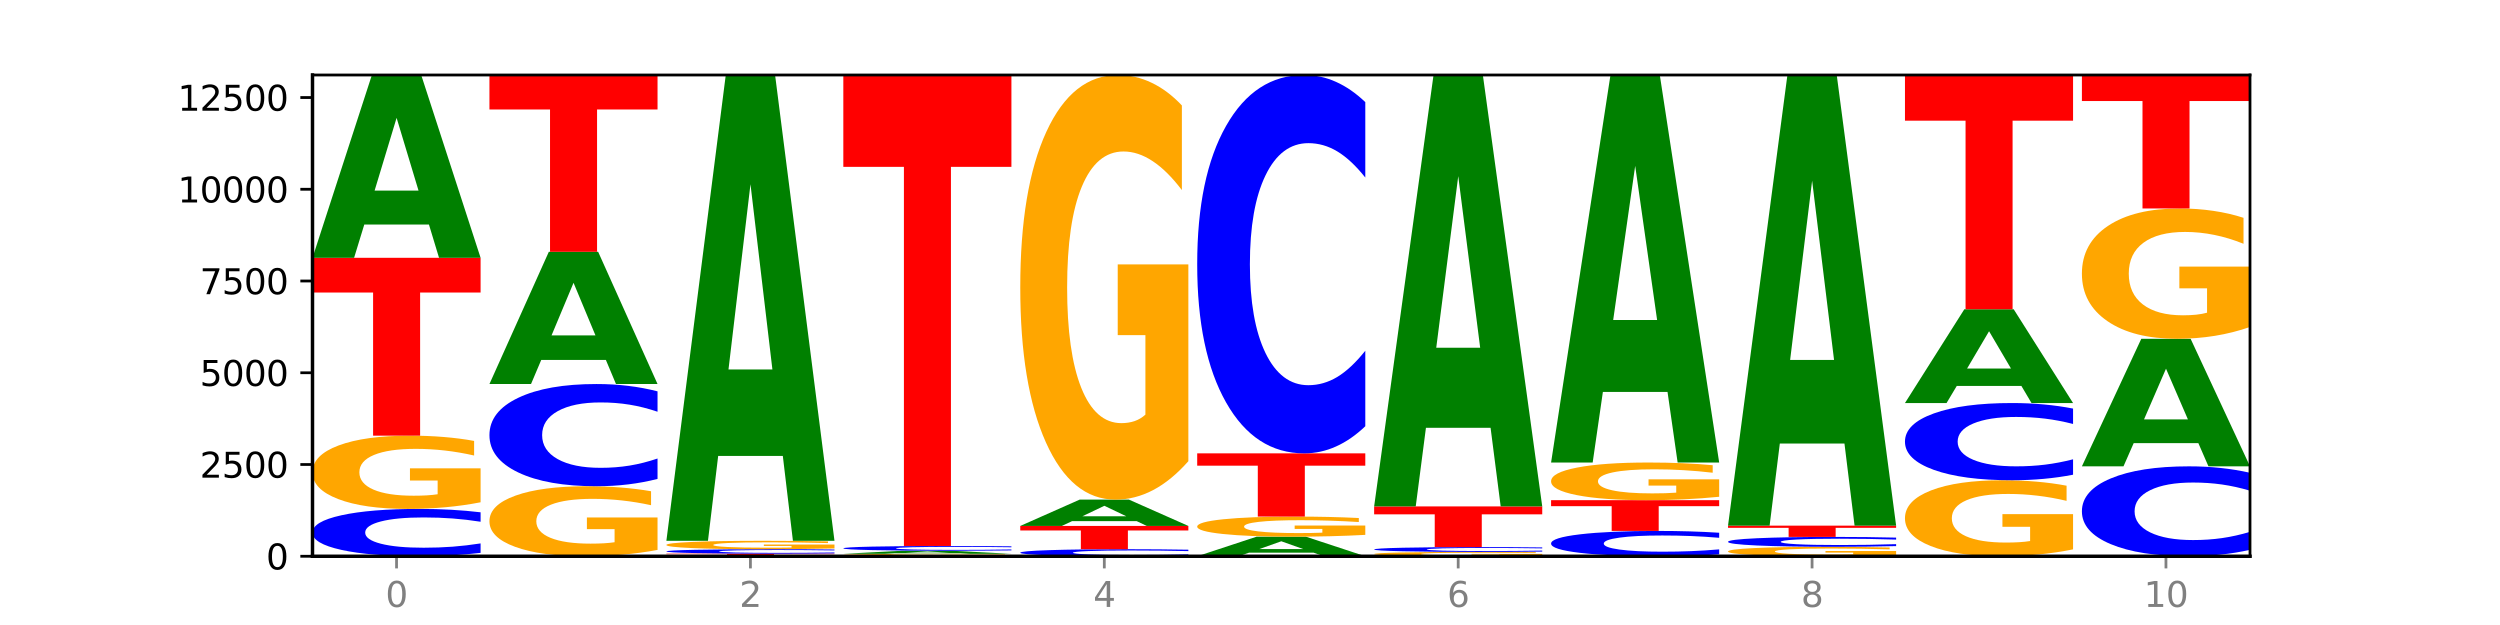 <?xml version="1.0" encoding="utf-8" standalone="no"?>
<!DOCTYPE svg PUBLIC "-//W3C//DTD SVG 1.1//EN"
  "http://www.w3.org/Graphics/SVG/1.1/DTD/svg11.dtd">
<svg xmlns:xlink="http://www.w3.org/1999/xlink" width="720pt" height="180pt" viewBox="0 0 720 180" xmlns="http://www.w3.org/2000/svg" version="1.1">
 <defs>
  <style type="text/css">*{stroke-linejoin: round; stroke-linecap: butt}</style>
 </defs>
 <g id="figure_1">
  <g id="patch_1">
   <path d="M 0 180 
L 720 180 
L 720 0 
L 0 0 
z
" style="fill: #ffffff"/>
  </g>
  <g id="axes_1">
   <g id="patch_2">
    <path d="M 90 160.2 
L 648 160.2 
L 648 21.6 
L 90 21.6 
z
" style="fill: #ffffff"/>
   </g>
   <g id="line2d_1">
    <path d="M 90 160.2 
L 648 160.2 
" clip-path="url(#p8cbfecc8aa)" style="fill: none; stroke: #000000; stroke-width: 0.5; stroke-linecap: square"/>
   </g>
   <g id="patch_3">
    <path d="M 138.411 159.223 
Q 134.361 159.707 129.983 159.952 
Q 125.604 160.2 120.835 160.2 
Q 106.613 160.2 98.306 158.364 
Q 90 156.528 90 153.387 
Q 90 150.236 98.306 148.402 
Q 106.613 146.566 120.835 146.566 
Q 125.604 146.566 129.983 146.814 
Q 134.361 147.059 138.411 147.543 
L 138.411 150.261 
Q 134.325 149.619 130.361 149.321 
Q 126.397 149.022 122.018 149.022 
Q 114.163 149.022 109.662 150.185 
Q 105.173 151.345 105.173 153.387 
Q 105.173 155.421 109.662 156.584 
Q 114.163 157.744 122.018 157.744 
Q 126.397 157.744 130.361 157.446 
Q 134.325 157.144 138.411 156.502 
L 138.411 159.223 
z
" clip-path="url(#p8cbfecc8aa)" style="fill: #0000ff"/>
   </g>
   <g id="patch_4">
    <path d="M 138.411 144.658 
Q 133.529 145.612 128.277 146.091 
Q 123.026 146.566 117.428 146.566 
Q 104.777 146.566 97.389 143.725 
Q 90 140.884 90 136.025 
Q 90 131.11 97.519 128.29 
Q 105.048 125.471 118.144 125.471 
Q 123.189 125.471 127.811 125.854 
Q 132.444 126.233 136.545 126.983 
L 136.545 131.188 
Q 132.313 130.225 128.126 129.75 
Q 123.938 129.271 119.728 129.271 
Q 111.938 129.271 107.717 131.022 
Q 103.497 132.77 103.497 136.025 
Q 103.497 139.25 107.566 141.01 
Q 111.634 142.766 119.12 142.766 
Q 121.16 142.766 122.907 142.666 
Q 124.654 142.561 126.042 142.344 
L 126.042 138.396 
L 118.068 138.396 
L 118.068 134.879 
L 138.411 134.879 
L 138.411 144.658 
z
" clip-path="url(#p8cbfecc8aa)" style="fill: #ffa600"/>
   </g>
   <g id="patch_5">
    <path d="M 90 74.254 
L 138.411 74.254 
L 138.411 84.243 
L 120.994 84.243 
L 120.994 125.471 
L 107.45 125.471 
L 107.45 84.243 
L 90 84.243 
L 90 74.254 
z
" clip-path="url(#p8cbfecc8aa)" style="fill: #ff0000"/>
   </g>
   <g id="patch_6">
    <path d="M 123.534 64.662 
L 104.916 64.662 
L 101.977 74.254 
L 90 74.254 
L 107.104 21.6 
L 121.307 21.6 
L 138.411 74.254 
L 126.444 74.254 
L 123.534 64.662 
z
M 107.886 54.89 
L 120.535 54.89 
L 114.22 33.945 
L 107.886 54.89 
z
" clip-path="url(#p8cbfecc8aa)" style="fill: #008000"/>
   </g>
   <g id="patch_7">
    <path d="M 189.37 158.375 
Q 184.488 159.288 179.236 159.746 
Q 173.985 160.2 168.387 160.2 
Q 155.736 160.2 148.347 157.484 
Q 140.959 154.768 140.959 150.124 
Q 140.959 145.425 148.478 142.73 
Q 156.007 140.035 169.103 140.035 
Q 174.148 140.035 178.77 140.401 
Q 183.403 140.764 187.504 141.48 
L 187.504 145.5 
Q 183.272 144.579 179.084 144.125 
Q 174.896 143.667 170.687 143.667 
Q 162.897 143.667 158.676 145.342 
Q 154.456 147.012 154.456 150.124 
Q 154.456 153.206 158.524 154.889 
Q 162.593 156.568 170.079 156.568 
Q 172.119 156.568 173.866 156.472 
Q 175.613 156.372 177.001 156.164 
L 177.001 152.39 
L 169.027 152.39 
L 169.027 149.028 
L 189.37 149.028 
L 189.37 158.375 
z
" clip-path="url(#p8cbfecc8aa)" style="fill: #ffa600"/>
   </g>
   <g id="patch_8">
    <path d="M 189.37 137.925 
Q 185.32 138.971 180.942 139.5 
Q 176.563 140.035 171.794 140.035 
Q 157.572 140.035 149.265 136.07 
Q 140.959 132.106 140.959 125.327 
Q 140.959 118.523 149.265 114.565 
Q 157.572 110.6 171.794 110.6 
Q 176.563 110.6 180.942 111.135 
Q 185.32 111.664 189.37 112.71 
L 189.37 118.578 
Q 185.284 117.191 181.32 116.547 
Q 177.356 115.902 172.977 115.902 
Q 165.122 115.902 160.621 118.413 
Q 156.132 120.918 156.132 125.327 
Q 156.132 129.717 160.621 132.228 
Q 165.122 134.733 172.977 134.733 
Q 177.356 134.733 181.32 134.088 
Q 185.284 133.438 189.37 132.051 
L 189.37 137.925 
z
" clip-path="url(#p8cbfecc8aa)" style="fill: #0000ff"/>
   </g>
   <g id="patch_9">
    <path d="M 174.493 103.663 
L 155.875 103.663 
L 152.935 110.6 
L 140.959 110.6 
L 158.063 72.521 
L 172.266 72.521 
L 189.37 110.6 
L 177.403 110.6 
L 174.493 103.663 
z
M 158.845 96.596 
L 171.494 96.596 
L 165.179 81.449 
L 158.845 96.596 
z
" clip-path="url(#p8cbfecc8aa)" style="fill: #008000"/>
   </g>
   <g id="patch_10">
    <path d="M 140.959 21.6 
L 189.37 21.6 
L 189.37 31.531 
L 171.953 31.531 
L 171.953 72.521 
L 158.409 72.521 
L 158.409 31.531 
L 140.959 31.531 
L 140.959 21.6 
z
" clip-path="url(#p8cbfecc8aa)" style="fill: #ff0000"/>
   </g>
   <g id="patch_11">
    <path d="M 191.918 159.46 
L 240.329 159.46 
L 240.329 159.604 
L 222.912 159.604 
L 222.912 160.2 
L 209.368 160.2 
L 209.368 159.604 
L 191.918 159.604 
L 191.918 159.46 
z
" clip-path="url(#p8cbfecc8aa)" style="fill: #ff0000"/>
   </g>
   <g id="patch_12">
    <path d="M 240.329 159.368 
Q 236.279 159.414 231.9 159.437 
Q 227.522 159.46 222.753 159.46 
Q 208.53 159.46 200.224 159.287 
Q 191.918 159.113 191.918 158.816 
Q 191.918 158.518 200.224 158.344 
Q 208.53 158.171 222.753 158.171 
Q 227.522 158.171 231.9 158.194 
Q 236.279 158.217 240.329 158.263 
L 240.329 158.52 
Q 236.243 158.46 232.279 158.431 
Q 228.314 158.403 223.936 158.403 
Q 216.081 158.403 211.58 158.513 
Q 207.091 158.623 207.091 158.816 
Q 207.091 159.008 211.58 159.118 
Q 216.081 159.228 223.936 159.228 
Q 228.314 159.228 232.279 159.2 
Q 236.243 159.171 240.329 159.11 
L 240.329 159.368 
z
" clip-path="url(#p8cbfecc8aa)" style="fill: #0000ff"/>
   </g>
   <g id="patch_13">
    <path d="M 240.329 157.952 
Q 235.446 158.061 230.195 158.116 
Q 224.944 158.171 219.346 158.171 
Q 206.695 158.171 199.306 157.845 
Q 191.918 157.519 191.918 156.961 
Q 191.918 156.397 199.437 156.074 
Q 206.966 155.751 220.062 155.751 
Q 225.107 155.751 229.729 155.795 
Q 234.361 155.838 238.463 155.924 
L 238.463 156.406 
Q 234.231 156.296 230.043 156.241 
Q 225.855 156.186 221.646 156.186 
Q 213.856 156.186 209.635 156.387 
Q 205.415 156.588 205.415 156.961 
Q 205.415 157.331 209.483 157.533 
Q 213.552 157.735 221.038 157.735 
Q 223.078 157.735 224.825 157.723 
Q 226.571 157.711 227.96 157.686 
L 227.96 157.233 
L 219.986 157.233 
L 219.986 156.83 
L 240.329 156.83 
L 240.329 157.952 
z
" clip-path="url(#p8cbfecc8aa)" style="fill: #ffa600"/>
   </g>
   <g id="patch_14">
    <path d="M 225.452 131.312 
L 206.834 131.312 
L 203.894 155.751 
L 191.918 155.751 
L 209.021 21.6 
L 223.225 21.6 
L 240.329 155.751 
L 228.362 155.751 
L 225.452 131.312 
z
M 209.803 106.414 
L 222.453 106.414 
L 216.138 53.053 
L 209.803 106.414 
z
" clip-path="url(#p8cbfecc8aa)" style="fill: #008000"/>
   </g>
   <g id="patch_15">
    <path d="M 291.288 160.136 
Q 286.405 160.168 281.154 160.184 
Q 275.903 160.2 270.305 160.2 
Q 257.654 160.2 250.265 160.105 
Q 242.877 160.009 242.877 159.846 
Q 242.877 159.681 250.395 159.587 
Q 257.925 159.492 271.021 159.492 
Q 276.066 159.492 280.688 159.505 
Q 285.32 159.517 289.422 159.543 
L 289.422 159.684 
Q 285.19 159.651 281.002 159.636 
Q 276.814 159.619 272.605 159.619 
Q 264.815 159.619 260.594 159.678 
Q 256.374 159.737 256.374 159.846 
Q 256.374 159.954 260.442 160.013 
Q 264.511 160.072 271.997 160.072 
Q 274.037 160.072 275.784 160.069 
Q 277.53 160.066 278.919 160.058 
L 278.919 159.926 
L 270.945 159.926 
L 270.945 159.808 
L 291.288 159.808 
L 291.288 160.136 
z
" clip-path="url(#p8cbfecc8aa)" style="fill: #ffa600"/>
   </g>
   <g id="patch_16">
    <path d="M 276.411 159.332 
L 257.793 159.332 
L 254.853 159.492 
L 242.877 159.492 
L 259.98 158.615 
L 274.184 158.615 
L 291.288 159.492 
L 279.321 159.492 
L 276.411 159.332 
z
M 260.762 159.169 
L 273.412 159.169 
L 267.097 158.82 
L 260.762 159.169 
z
" clip-path="url(#p8cbfecc8aa)" style="fill: #008000"/>
   </g>
   <g id="patch_17">
    <path d="M 291.288 158.516 
Q 287.238 158.565 282.859 158.59 
Q 278.481 158.615 273.711 158.615 
Q 259.489 158.615 251.183 158.43 
Q 242.877 158.245 242.877 157.928 
Q 242.877 157.611 251.183 157.426 
Q 259.489 157.241 273.711 157.241 
Q 278.481 157.241 282.859 157.266 
Q 287.238 157.29 291.288 157.339 
L 291.288 157.613 
Q 287.202 157.548 283.237 157.518 
Q 279.273 157.488 274.895 157.488 
Q 267.04 157.488 262.539 157.605 
Q 258.05 157.722 258.05 157.928 
Q 258.05 158.133 262.539 158.25 
Q 267.04 158.367 274.895 158.367 
Q 279.273 158.367 283.237 158.337 
Q 287.202 158.307 291.288 158.242 
L 291.288 158.516 
z
" clip-path="url(#p8cbfecc8aa)" style="fill: #0000ff"/>
   </g>
   <g id="patch_18">
    <path d="M 242.877 21.6 
L 291.288 21.6 
L 291.288 48.054 
L 273.871 48.054 
L 273.871 157.241 
L 260.327 157.241 
L 260.327 48.054 
L 242.877 48.054 
L 242.877 21.6 
z
" clip-path="url(#p8cbfecc8aa)" style="fill: #ff0000"/>
   </g>
   <g id="patch_19">
    <path d="M 342.247 160.055 
Q 338.197 160.127 333.818 160.163 
Q 329.439 160.2 324.67 160.2 
Q 310.448 160.2 302.142 159.927 
Q 293.836 159.653 293.836 159.186 
Q 293.836 158.717 302.142 158.444 
Q 310.448 158.171 324.67 158.171 
Q 329.439 158.171 333.818 158.208 
Q 338.197 158.244 342.247 158.316 
L 342.247 158.721 
Q 338.16 158.625 334.196 158.581 
Q 330.232 158.536 325.853 158.536 
Q 317.998 158.536 313.498 158.709 
Q 309.009 158.882 309.009 159.186 
Q 309.009 159.489 313.498 159.662 
Q 317.998 159.834 325.853 159.834 
Q 330.232 159.834 334.196 159.79 
Q 338.16 159.745 342.247 159.65 
L 342.247 160.055 
z
" clip-path="url(#p8cbfecc8aa)" style="fill: #0000ff"/>
   </g>
   <g id="patch_20">
    <path d="M 293.836 151.47 
L 342.247 151.47 
L 342.247 152.777 
L 324.83 152.777 
L 324.83 158.171 
L 311.286 158.171 
L 311.286 152.777 
L 293.836 152.777 
L 293.836 151.47 
z
" clip-path="url(#p8cbfecc8aa)" style="fill: #ff0000"/>
   </g>
   <g id="patch_21">
    <path d="M 327.37 150.09 
L 308.752 150.09 
L 305.812 151.47 
L 293.836 151.47 
L 310.939 143.892 
L 325.143 143.892 
L 342.247 151.47 
L 330.28 151.47 
L 327.37 150.09 
z
M 311.721 148.683 
L 324.371 148.683 
L 318.056 145.669 
L 311.721 148.683 
z
" clip-path="url(#p8cbfecc8aa)" style="fill: #008000"/>
   </g>
   <g id="patch_22">
    <path d="M 342.247 132.828 
Q 337.364 138.36 332.113 141.139 
Q 326.862 143.892 321.263 143.892 
Q 308.613 143.892 301.224 127.422 
Q 293.836 110.951 293.836 82.784 
Q 293.836 54.289 301.354 37.944 
Q 308.884 21.6 321.98 21.6 
Q 327.025 21.6 331.647 23.823 
Q 336.279 26.021 340.38 30.366 
L 340.38 54.743 
Q 336.149 49.161 331.961 46.407 
Q 327.773 43.628 323.564 43.628 
Q 315.774 43.628 311.553 53.784 
Q 307.333 63.913 307.333 82.784 
Q 307.333 101.478 311.401 111.683 
Q 315.47 121.864 322.956 121.864 
Q 324.996 121.864 326.742 121.283 
Q 328.489 120.677 329.878 119.414 
L 329.878 96.526 
L 321.904 96.526 
L 321.904 76.14 
L 342.247 76.14 
L 342.247 132.828 
z
" clip-path="url(#p8cbfecc8aa)" style="fill: #ffa600"/>
   </g>
   <g id="patch_23">
    <path d="M 378.329 159.174 
L 359.711 159.174 
L 356.771 160.2 
L 344.795 160.2 
L 361.898 154.567 
L 376.102 154.567 
L 393.205 160.2 
L 381.239 160.2 
L 378.329 159.174 
z
M 362.68 158.128 
L 375.33 158.128 
L 369.015 155.888 
L 362.68 158.128 
z
" clip-path="url(#p8cbfecc8aa)" style="fill: #008000"/>
   </g>
   <g id="patch_24">
    <path d="M 393.205 154.043 
Q 388.323 154.305 383.072 154.436 
Q 377.821 154.567 372.222 154.567 
Q 359.572 154.567 352.183 153.787 
Q 344.795 153.007 344.795 151.673 
Q 344.795 150.323 352.313 149.549 
Q 359.843 148.775 372.938 148.775 
Q 377.983 148.775 382.605 148.88 
Q 387.238 148.984 391.339 149.19 
L 391.339 150.345 
Q 387.108 150.08 382.92 149.95 
Q 378.732 149.818 374.522 149.818 
Q 366.732 149.818 362.512 150.299 
Q 358.291 150.779 358.291 151.673 
Q 358.291 152.558 362.36 153.041 
Q 366.429 153.524 373.915 153.524 
Q 375.955 153.524 377.701 153.496 
Q 379.448 153.467 380.837 153.407 
L 380.837 152.324 
L 372.862 152.324 
L 372.862 151.358 
L 393.205 151.358 
L 393.205 154.043 
z
" clip-path="url(#p8cbfecc8aa)" style="fill: #ffa600"/>
   </g>
   <g id="patch_25">
    <path d="M 344.795 130.565 
L 393.205 130.565 
L 393.205 134.116 
L 375.789 134.116 
L 375.789 148.775 
L 362.245 148.775 
L 362.245 134.116 
L 344.795 134.116 
L 344.795 130.565 
z
" clip-path="url(#p8cbfecc8aa)" style="fill: #ff0000"/>
   </g>
   <g id="patch_26">
    <path d="M 393.205 122.754 
Q 389.156 126.626 384.777 128.584 
Q 380.398 130.565 375.629 130.565 
Q 361.407 130.565 353.101 115.889 
Q 344.795 101.213 344.795 76.116 
Q 344.795 50.929 353.101 36.276 
Q 361.407 21.6 375.629 21.6 
Q 380.398 21.6 384.777 23.581 
Q 389.156 25.539 393.205 29.411 
L 393.205 51.131 
Q 389.119 45.999 385.155 43.614 
Q 381.191 41.228 376.812 41.228 
Q 368.957 41.228 364.457 50.524 
Q 359.968 59.797 359.968 76.116 
Q 359.968 92.368 364.457 101.664 
Q 368.957 110.937 376.812 110.937 
Q 381.191 110.937 385.155 108.551 
Q 389.119 106.143 393.205 101.011 
L 393.205 122.754 
z
" clip-path="url(#p8cbfecc8aa)" style="fill: #0000ff"/>
   </g>
   <g id="patch_27">
    <path d="M 444.164 160.087 
Q 439.282 160.144 434.031 160.172 
Q 428.78 160.2 423.181 160.2 
Q 410.531 160.2 403.142 160.032 
Q 395.753 159.864 395.753 159.577 
Q 395.753 159.286 403.272 159.12 
Q 410.802 158.953 423.897 158.953 
Q 428.942 158.953 433.564 158.976 
Q 438.197 158.998 442.298 159.042 
L 442.298 159.291 
Q 438.067 159.234 433.879 159.206 
Q 429.691 159.178 425.481 159.178 
Q 417.691 159.178 413.471 159.281 
Q 409.25 159.384 409.25 159.577 
Q 409.25 159.767 413.319 159.872 
Q 417.388 159.975 424.874 159.975 
Q 426.914 159.975 428.66 159.969 
Q 430.407 159.963 431.796 159.95 
L 431.796 159.717 
L 423.821 159.717 
L 423.821 159.509 
L 444.164 159.509 
L 444.164 160.087 
z
" clip-path="url(#p8cbfecc8aa)" style="fill: #ffa600"/>
   </g>
   <g id="patch_28">
    <path d="M 444.164 158.853 
Q 440.115 158.902 435.736 158.928 
Q 431.357 158.953 426.588 158.953 
Q 412.366 158.953 404.06 158.765 
Q 395.753 158.577 395.753 158.256 
Q 395.753 157.933 404.06 157.746 
Q 412.366 157.558 426.588 157.558 
Q 431.357 157.558 435.736 157.583 
Q 440.115 157.608 444.164 157.658 
L 444.164 157.936 
Q 440.078 157.87 436.114 157.84 
Q 432.15 157.809 427.771 157.809 
Q 419.916 157.809 415.415 157.928 
Q 410.927 158.047 410.927 158.256 
Q 410.927 158.464 415.415 158.583 
Q 419.916 158.702 427.771 158.702 
Q 432.15 158.702 436.114 158.671 
Q 440.078 158.64 444.164 158.574 
L 444.164 158.853 
z
" clip-path="url(#p8cbfecc8aa)" style="fill: #0000ff"/>
   </g>
   <g id="patch_29">
    <path d="M 395.753 145.847 
L 444.164 145.847 
L 444.164 148.131 
L 426.748 148.131 
L 426.748 157.558 
L 413.204 157.558 
L 413.204 148.131 
L 395.753 148.131 
L 395.753 145.847 
z
" clip-path="url(#p8cbfecc8aa)" style="fill: #ff0000"/>
   </g>
   <g id="patch_30">
    <path d="M 429.288 123.213 
L 410.67 123.213 
L 407.73 145.847 
L 395.753 145.847 
L 412.857 21.6 
L 427.061 21.6 
L 444.164 145.847 
L 432.198 145.847 
L 429.288 123.213 
z
M 413.639 100.153 
L 426.289 100.153 
L 419.974 50.731 
L 413.639 100.153 
z
" clip-path="url(#p8cbfecc8aa)" style="fill: #008000"/>
   </g>
   <g id="patch_31">
    <path d="M 495.123 159.677 
Q 491.074 159.936 486.695 160.067 
Q 482.316 160.2 477.547 160.2 
Q 463.325 160.2 455.019 159.218 
Q 446.712 158.236 446.712 156.556 
Q 446.712 154.87 455.019 153.89 
Q 463.325 152.907 477.547 152.907 
Q 482.316 152.907 486.695 153.04 
Q 491.074 153.171 495.123 153.43 
L 495.123 154.884 
Q 491.037 154.54 487.073 154.381 
Q 483.109 154.221 478.73 154.221 
Q 470.875 154.221 466.374 154.843 
Q 461.886 155.464 461.886 156.556 
Q 461.886 157.644 466.374 158.266 
Q 470.875 158.886 478.73 158.886 
Q 483.109 158.886 487.073 158.727 
Q 491.037 158.566 495.123 158.222 
L 495.123 159.677 
z
" clip-path="url(#p8cbfecc8aa)" style="fill: #0000ff"/>
   </g>
   <g id="patch_32">
    <path d="M 446.712 144.051 
L 495.123 144.051 
L 495.123 145.778 
L 477.707 145.778 
L 477.707 152.907 
L 464.163 152.907 
L 464.163 145.778 
L 446.712 145.778 
L 446.712 144.051 
z
" clip-path="url(#p8cbfecc8aa)" style="fill: #ff0000"/>
   </g>
   <g id="patch_33">
    <path d="M 495.123 143.07 
Q 490.241 143.56 484.99 143.807 
Q 479.739 144.051 474.14 144.051 
Q 461.489 144.051 454.101 142.59 
Q 446.712 141.13 446.712 138.632 
Q 446.712 136.106 454.231 134.656 
Q 461.761 133.207 474.856 133.207 
Q 479.901 133.207 484.523 133.404 
Q 489.156 133.599 493.257 133.984 
L 493.257 136.146 
Q 489.026 135.651 484.838 135.407 
Q 480.65 135.16 476.44 135.16 
Q 468.65 135.16 464.43 136.061 
Q 460.209 136.959 460.209 138.632 
Q 460.209 140.29 464.278 141.195 
Q 468.346 142.098 475.833 142.098 
Q 477.872 142.098 479.619 142.046 
Q 481.366 141.992 482.755 141.88 
L 482.755 139.851 
L 474.78 139.851 
L 474.78 138.043 
L 495.123 138.043 
L 495.123 143.07 
z
" clip-path="url(#p8cbfecc8aa)" style="fill: #ffa600"/>
   </g>
   <g id="patch_34">
    <path d="M 480.247 112.876 
L 461.629 112.876 
L 458.689 133.207 
L 446.712 133.207 
L 463.816 21.6 
L 478.02 21.6 
L 495.123 133.207 
L 483.157 133.207 
L 480.247 112.876 
z
M 464.598 92.162 
L 477.248 92.162 
L 470.933 47.768 
L 464.598 92.162 
z
" clip-path="url(#p8cbfecc8aa)" style="fill: #008000"/>
   </g>
   <g id="patch_35">
    <path d="M 546.082 159.954 
Q 541.2 160.077 535.949 160.139 
Q 530.697 160.2 525.099 160.2 
Q 512.448 160.2 505.06 159.834 
Q 497.671 159.468 497.671 158.843 
Q 497.671 158.21 505.19 157.847 
Q 512.72 157.484 525.815 157.484 
Q 530.86 157.484 535.482 157.533 
Q 540.115 157.582 544.216 157.678 
L 544.216 158.22 
Q 539.985 158.096 535.797 158.035 
Q 531.609 157.973 527.399 157.973 
Q 519.609 157.973 515.389 158.199 
Q 511.168 158.424 511.168 158.843 
Q 511.168 159.258 515.237 159.485 
Q 519.305 159.711 526.792 159.711 
Q 528.831 159.711 530.578 159.698 
Q 532.325 159.684 533.714 159.656 
L 533.714 159.148 
L 525.739 159.148 
L 525.739 158.695 
L 546.082 158.695 
L 546.082 159.954 
z
" clip-path="url(#p8cbfecc8aa)" style="fill: #ffa600"/>
   </g>
   <g id="patch_36">
    <path d="M 546.082 157.279 
Q 542.033 157.381 537.654 157.432 
Q 533.275 157.484 528.506 157.484 
Q 514.284 157.484 505.978 157.099 
Q 497.671 156.715 497.671 156.058 
Q 497.671 155.398 505.978 155.015 
Q 514.284 154.63 528.506 154.63 
Q 533.275 154.63 537.654 154.682 
Q 542.033 154.733 546.082 154.835 
L 546.082 155.404 
Q 541.996 155.269 538.032 155.207 
Q 534.068 155.144 529.689 155.144 
Q 521.834 155.144 517.333 155.388 
Q 512.845 155.631 512.845 156.058 
Q 512.845 156.483 517.333 156.727 
Q 521.834 156.97 529.689 156.97 
Q 534.068 156.97 538.032 156.907 
Q 541.996 156.844 546.082 156.71 
L 546.082 157.279 
z
" clip-path="url(#p8cbfecc8aa)" style="fill: #0000ff"/>
   </g>
   <g id="patch_37">
    <path d="M 497.671 151.386 
L 546.082 151.386 
L 546.082 152.018 
L 528.666 152.018 
L 528.666 154.63 
L 515.122 154.63 
L 515.122 152.018 
L 497.671 152.018 
L 497.671 151.386 
z
" clip-path="url(#p8cbfecc8aa)" style="fill: #ff0000"/>
   </g>
   <g id="patch_38">
    <path d="M 531.206 127.743 
L 512.587 127.743 
L 509.648 151.386 
L 497.671 151.386 
L 514.775 21.6 
L 528.979 21.6 
L 546.082 151.386 
L 534.116 151.386 
L 531.206 127.743 
z
M 515.557 103.655 
L 528.206 103.655 
L 521.892 52.03 
L 515.557 103.655 
z
" clip-path="url(#p8cbfecc8aa)" style="fill: #008000"/>
   </g>
   <g id="patch_39">
    <path d="M 597.041 158.22 
Q 592.159 159.21 586.908 159.707 
Q 581.656 160.2 576.058 160.2 
Q 563.407 160.2 556.019 157.252 
Q 548.63 154.304 548.63 149.263 
Q 548.63 144.163 556.149 141.237 
Q 563.679 138.312 576.774 138.312 
Q 581.819 138.312 586.441 138.71 
Q 591.074 139.103 595.175 139.881 
L 595.175 144.244 
Q 590.944 143.245 586.756 142.752 
Q 582.568 142.255 578.358 142.255 
Q 570.568 142.255 566.348 144.072 
Q 562.127 145.885 562.127 149.263 
Q 562.127 152.609 566.196 154.435 
Q 570.264 156.257 577.75 156.257 
Q 579.79 156.257 581.537 156.153 
Q 583.284 156.045 584.673 155.819 
L 584.673 151.722 
L 576.698 151.722 
L 576.698 148.074 
L 597.041 148.074 
L 597.041 158.22 
z
" clip-path="url(#p8cbfecc8aa)" style="fill: #ffa600"/>
   </g>
   <g id="patch_40">
    <path d="M 597.041 136.718 
Q 592.992 137.508 588.613 137.908 
Q 584.234 138.312 579.465 138.312 
Q 565.243 138.312 556.936 135.317 
Q 548.63 132.322 548.63 127.2 
Q 548.63 122.06 556.936 119.07 
Q 565.243 116.075 579.465 116.075 
Q 584.234 116.075 588.613 116.479 
Q 592.992 116.879 597.041 117.669 
L 597.041 122.102 
Q 592.955 121.054 588.991 120.567 
Q 585.027 120.081 580.648 120.081 
Q 572.793 120.081 568.292 121.978 
Q 563.804 123.87 563.804 127.2 
Q 563.804 130.517 568.292 132.414 
Q 572.793 134.306 580.648 134.306 
Q 585.027 134.306 588.991 133.82 
Q 592.955 133.328 597.041 132.281 
L 597.041 136.718 
z
" clip-path="url(#p8cbfecc8aa)" style="fill: #0000ff"/>
   </g>
   <g id="patch_41">
    <path d="M 582.164 111.154 
L 563.546 111.154 
L 560.607 116.075 
L 548.63 116.075 
L 565.734 89.061 
L 579.937 89.061 
L 597.041 116.075 
L 585.074 116.075 
L 582.164 111.154 
z
M 566.516 106.14 
L 579.165 106.14 
L 572.85 95.395 
L 566.516 106.14 
z
" clip-path="url(#p8cbfecc8aa)" style="fill: #008000"/>
   </g>
   <g id="patch_42">
    <path d="M 548.63 21.6 
L 597.041 21.6 
L 597.041 34.757 
L 579.624 34.757 
L 579.624 89.061 
L 566.081 89.061 
L 566.081 34.757 
L 548.63 34.757 
L 548.63 21.6 
z
" clip-path="url(#p8cbfecc8aa)" style="fill: #ff0000"/>
   </g>
   <g id="patch_43">
    <path d="M 648 158.344 
Q 643.951 159.264 639.572 159.729 
Q 635.193 160.2 630.424 160.2 
Q 616.202 160.2 607.895 156.713 
Q 599.589 153.225 599.589 147.261 
Q 599.589 141.276 607.895 137.794 
Q 616.202 134.306 630.424 134.306 
Q 635.193 134.306 639.572 134.777 
Q 643.951 135.242 648 136.162 
L 648 141.324 
Q 643.914 140.104 639.95 139.537 
Q 635.986 138.97 631.607 138.97 
Q 623.752 138.97 619.251 141.18 
Q 614.762 143.383 614.762 147.261 
Q 614.762 151.123 619.251 153.332 
Q 623.752 155.536 631.607 155.536 
Q 635.986 155.536 639.95 154.969 
Q 643.914 154.397 648 153.177 
L 648 158.344 
z
" clip-path="url(#p8cbfecc8aa)" style="fill: #0000ff"/>
   </g>
   <g id="patch_44">
    <path d="M 633.123 127.614 
L 614.505 127.614 
L 611.566 134.306 
L 599.589 134.306 
L 616.693 97.569 
L 630.896 97.569 
L 648 134.306 
L 636.033 134.306 
L 633.123 127.614 
z
M 617.475 120.796 
L 630.124 120.796 
L 623.809 106.182 
L 617.475 120.796 
z
" clip-path="url(#p8cbfecc8aa)" style="fill: #008000"/>
   </g>
   <g id="patch_45">
    <path d="M 648 94.173 
Q 643.118 95.871 637.866 96.724 
Q 632.615 97.569 627.017 97.569 
Q 614.366 97.569 606.978 92.514 
Q 599.589 87.46 599.589 78.816 
Q 599.589 70.071 607.108 65.055 
Q 614.637 60.039 627.733 60.039 
Q 632.778 60.039 637.4 60.721 
Q 642.033 61.396 646.134 62.729 
L 646.134 70.21 
Q 641.903 68.497 637.715 67.652 
Q 633.527 66.799 629.317 66.799 
Q 621.527 66.799 617.306 69.916 
Q 613.086 73.024 613.086 78.816 
Q 613.086 84.552 617.155 87.684 
Q 621.223 90.809 628.709 90.809 
Q 630.749 90.809 632.496 90.63 
Q 634.243 90.444 635.631 90.057 
L 635.631 83.033 
L 627.657 83.033 
L 627.657 76.777 
L 648 76.777 
L 648 94.173 
z
" clip-path="url(#p8cbfecc8aa)" style="fill: #ffa600"/>
   </g>
   <g id="patch_46">
    <path d="M 599.589 21.6 
L 648 21.6 
L 648 29.097 
L 630.583 29.097 
L 630.583 60.039 
L 617.04 60.039 
L 617.04 29.097 
L 599.589 29.097 
L 599.589 21.6 
z
" clip-path="url(#p8cbfecc8aa)" style="fill: #ff0000"/>
   </g>
   <g id="matplotlib.axis_1">
    <g id="xtick_1">
     <g id="line2d_2">
      <defs>
       <path id="mb692df740e" d="M 0 0 
L 0 3.5 
" style="stroke: #808080; stroke-width: 0.8"/>
      </defs>
      <g>
       <use xlink:href="#mb692df740e" x="114.205" y="160.2" style="fill: #808080; stroke: #808080; stroke-width: 0.8"/>
      </g>
     </g>
     <g id="text_1">
      <!-- 0 -->
      <g style="fill: #808080" transform="translate(111.024 174.798) scale(0.1 -0.1)">
       <defs>
        <path id="DejaVuSans-30" d="M 2034 4250 
Q 1547 4250 1301 3770 
Q 1056 3291 1056 2328 
Q 1056 1369 1301 889 
Q 1547 409 2034 409 
Q 2525 409 2770 889 
Q 3016 1369 3016 2328 
Q 3016 3291 2770 3770 
Q 2525 4250 2034 4250 
z
M 2034 4750 
Q 2819 4750 3233 4129 
Q 3647 3509 3647 2328 
Q 3647 1150 3233 529 
Q 2819 -91 2034 -91 
Q 1250 -91 836 529 
Q 422 1150 422 2328 
Q 422 3509 836 4129 
Q 1250 4750 2034 4750 
z
" transform="scale(0.016)"/>
       </defs>
       <use xlink:href="#DejaVuSans-30"/>
      </g>
     </g>
    </g>
    <g id="xtick_2">
     <g id="line2d_3">
      <g>
       <use xlink:href="#mb692df740e" x="216.123" y="160.2" style="fill: #808080; stroke: #808080; stroke-width: 0.8"/>
      </g>
     </g>
     <g id="text_2">
      <!-- 2 -->
      <g style="fill: #808080" transform="translate(212.942 174.798) scale(0.1 -0.1)">
       <defs>
        <path id="DejaVuSans-32" d="M 1228 531 
L 3431 531 
L 3431 0 
L 469 0 
L 469 531 
Q 828 903 1448 1529 
Q 2069 2156 2228 2338 
Q 2531 2678 2651 2914 
Q 2772 3150 2772 3378 
Q 2772 3750 2511 3984 
Q 2250 4219 1831 4219 
Q 1534 4219 1204 4116 
Q 875 4013 500 3803 
L 500 4441 
Q 881 4594 1212 4672 
Q 1544 4750 1819 4750 
Q 2544 4750 2975 4387 
Q 3406 4025 3406 3419 
Q 3406 3131 3298 2873 
Q 3191 2616 2906 2266 
Q 2828 2175 2409 1742 
Q 1991 1309 1228 531 
z
" transform="scale(0.016)"/>
       </defs>
       <use xlink:href="#DejaVuSans-32"/>
      </g>
     </g>
    </g>
    <g id="xtick_3">
     <g id="line2d_4">
      <g>
       <use xlink:href="#mb692df740e" x="318.041" y="160.2" style="fill: #808080; stroke: #808080; stroke-width: 0.8"/>
      </g>
     </g>
     <g id="text_3">
      <!-- 4 -->
      <g style="fill: #808080" transform="translate(314.86 174.798) scale(0.1 -0.1)">
       <defs>
        <path id="DejaVuSans-34" d="M 2419 4116 
L 825 1625 
L 2419 1625 
L 2419 4116 
z
M 2253 4666 
L 3047 4666 
L 3047 1625 
L 3713 1625 
L 3713 1100 
L 3047 1100 
L 3047 0 
L 2419 0 
L 2419 1100 
L 313 1100 
L 313 1709 
L 2253 4666 
z
" transform="scale(0.016)"/>
       </defs>
       <use xlink:href="#DejaVuSans-34"/>
      </g>
     </g>
    </g>
    <g id="xtick_4">
     <g id="line2d_5">
      <g>
       <use xlink:href="#mb692df740e" x="419.959" y="160.2" style="fill: #808080; stroke: #808080; stroke-width: 0.8"/>
      </g>
     </g>
     <g id="text_4">
      <!-- 6 -->
      <g style="fill: #808080" transform="translate(416.778 174.798) scale(0.1 -0.1)">
       <defs>
        <path id="DejaVuSans-36" d="M 2113 2584 
Q 1688 2584 1439 2293 
Q 1191 2003 1191 1497 
Q 1191 994 1439 701 
Q 1688 409 2113 409 
Q 2538 409 2786 701 
Q 3034 994 3034 1497 
Q 3034 2003 2786 2293 
Q 2538 2584 2113 2584 
z
M 3366 4563 
L 3366 3988 
Q 3128 4100 2886 4159 
Q 2644 4219 2406 4219 
Q 1781 4219 1451 3797 
Q 1122 3375 1075 2522 
Q 1259 2794 1537 2939 
Q 1816 3084 2150 3084 
Q 2853 3084 3261 2657 
Q 3669 2231 3669 1497 
Q 3669 778 3244 343 
Q 2819 -91 2113 -91 
Q 1303 -91 875 529 
Q 447 1150 447 2328 
Q 447 3434 972 4092 
Q 1497 4750 2381 4750 
Q 2619 4750 2861 4703 
Q 3103 4656 3366 4563 
z
" transform="scale(0.016)"/>
       </defs>
       <use xlink:href="#DejaVuSans-36"/>
      </g>
     </g>
    </g>
    <g id="xtick_5">
     <g id="line2d_6">
      <g>
       <use xlink:href="#mb692df740e" x="521.877" y="160.2" style="fill: #808080; stroke: #808080; stroke-width: 0.8"/>
      </g>
     </g>
     <g id="text_5">
      <!-- 8 -->
      <g style="fill: #808080" transform="translate(518.695 174.798) scale(0.1 -0.1)">
       <defs>
        <path id="DejaVuSans-38" d="M 2034 2216 
Q 1584 2216 1326 1975 
Q 1069 1734 1069 1313 
Q 1069 891 1326 650 
Q 1584 409 2034 409 
Q 2484 409 2743 651 
Q 3003 894 3003 1313 
Q 3003 1734 2745 1975 
Q 2488 2216 2034 2216 
z
M 1403 2484 
Q 997 2584 770 2862 
Q 544 3141 544 3541 
Q 544 4100 942 4425 
Q 1341 4750 2034 4750 
Q 2731 4750 3128 4425 
Q 3525 4100 3525 3541 
Q 3525 3141 3298 2862 
Q 3072 2584 2669 2484 
Q 3125 2378 3379 2068 
Q 3634 1759 3634 1313 
Q 3634 634 3220 271 
Q 2806 -91 2034 -91 
Q 1263 -91 848 271 
Q 434 634 434 1313 
Q 434 1759 690 2068 
Q 947 2378 1403 2484 
z
M 1172 3481 
Q 1172 3119 1398 2916 
Q 1625 2713 2034 2713 
Q 2441 2713 2670 2916 
Q 2900 3119 2900 3481 
Q 2900 3844 2670 4047 
Q 2441 4250 2034 4250 
Q 1625 4250 1398 4047 
Q 1172 3844 1172 3481 
z
" transform="scale(0.016)"/>
       </defs>
       <use xlink:href="#DejaVuSans-38"/>
      </g>
     </g>
    </g>
    <g id="xtick_6">
     <g id="line2d_7">
      <g>
       <use xlink:href="#mb692df740e" x="623.795" y="160.2" style="fill: #808080; stroke: #808080; stroke-width: 0.8"/>
      </g>
     </g>
     <g id="text_6">
      <!-- 10 -->
      <g style="fill: #808080" transform="translate(617.432 174.798) scale(0.1 -0.1)">
       <defs>
        <path id="DejaVuSans-31" d="M 794 531 
L 1825 531 
L 1825 4091 
L 703 3866 
L 703 4441 
L 1819 4666 
L 2450 4666 
L 2450 531 
L 3481 531 
L 3481 0 
L 794 0 
L 794 531 
z
" transform="scale(0.016)"/>
       </defs>
       <use xlink:href="#DejaVuSans-31"/>
       <use xlink:href="#DejaVuSans-30" x="63.623"/>
      </g>
     </g>
    </g>
   </g>
   <g id="matplotlib.axis_2">
    <g id="ytick_1">
     <g id="line2d_8">
      <defs>
       <path id="mcee1b5623d" d="M 0 0 
L -3.5 0 
" style="stroke: #000000; stroke-width: 0.8"/>
      </defs>
      <g>
       <use xlink:href="#mcee1b5623d" x="90" y="160.2" style="stroke: #000000; stroke-width: 0.8"/>
      </g>
     </g>
     <g id="text_7">
      <!-- 0 -->
      <g transform="translate(76.638 163.999) scale(0.1 -0.1)">
       <use xlink:href="#DejaVuSans-30"/>
      </g>
     </g>
    </g>
    <g id="ytick_2">
     <g id="line2d_9">
      <g>
       <use xlink:href="#mcee1b5623d" x="90" y="133.778" style="stroke: #000000; stroke-width: 0.8"/>
      </g>
     </g>
     <g id="text_8">
      <!-- 2500 -->
      <g transform="translate(57.55 137.577) scale(0.1 -0.1)">
       <defs>
        <path id="DejaVuSans-35" d="M 691 4666 
L 3169 4666 
L 3169 4134 
L 1269 4134 
L 1269 2991 
Q 1406 3038 1543 3061 
Q 1681 3084 1819 3084 
Q 2600 3084 3056 2656 
Q 3513 2228 3513 1497 
Q 3513 744 3044 326 
Q 2575 -91 1722 -91 
Q 1428 -91 1123 -41 
Q 819 9 494 109 
L 494 744 
Q 775 591 1075 516 
Q 1375 441 1709 441 
Q 2250 441 2565 725 
Q 2881 1009 2881 1497 
Q 2881 1984 2565 2268 
Q 2250 2553 1709 2553 
Q 1456 2553 1204 2497 
Q 953 2441 691 2322 
L 691 4666 
z
" transform="scale(0.016)"/>
       </defs>
       <use xlink:href="#DejaVuSans-32"/>
       <use xlink:href="#DejaVuSans-35" x="63.623"/>
       <use xlink:href="#DejaVuSans-30" x="127.246"/>
       <use xlink:href="#DejaVuSans-30" x="190.869"/>
      </g>
     </g>
    </g>
    <g id="ytick_3">
     <g id="line2d_10">
      <g>
       <use xlink:href="#mcee1b5623d" x="90" y="107.356" style="stroke: #000000; stroke-width: 0.8"/>
      </g>
     </g>
     <g id="text_9">
      <!-- 5000 -->
      <g transform="translate(57.55 111.155) scale(0.1 -0.1)">
       <use xlink:href="#DejaVuSans-35"/>
       <use xlink:href="#DejaVuSans-30" x="63.623"/>
       <use xlink:href="#DejaVuSans-30" x="127.246"/>
       <use xlink:href="#DejaVuSans-30" x="190.869"/>
      </g>
     </g>
    </g>
    <g id="ytick_4">
     <g id="line2d_11">
      <g>
       <use xlink:href="#mcee1b5623d" x="90" y="80.934" style="stroke: #000000; stroke-width: 0.8"/>
      </g>
     </g>
     <g id="text_10">
      <!-- 7500 -->
      <g transform="translate(57.55 84.733) scale(0.1 -0.1)">
       <defs>
        <path id="DejaVuSans-37" d="M 525 4666 
L 3525 4666 
L 3525 4397 
L 1831 0 
L 1172 0 
L 2766 4134 
L 525 4134 
L 525 4666 
z
" transform="scale(0.016)"/>
       </defs>
       <use xlink:href="#DejaVuSans-37"/>
       <use xlink:href="#DejaVuSans-35" x="63.623"/>
       <use xlink:href="#DejaVuSans-30" x="127.246"/>
       <use xlink:href="#DejaVuSans-30" x="190.869"/>
      </g>
     </g>
    </g>
    <g id="ytick_5">
     <g id="line2d_12">
      <g>
       <use xlink:href="#mcee1b5623d" x="90" y="54.511" style="stroke: #000000; stroke-width: 0.8"/>
      </g>
     </g>
     <g id="text_11">
      <!-- 10000 -->
      <g transform="translate(51.188 58.311) scale(0.1 -0.1)">
       <use xlink:href="#DejaVuSans-31"/>
       <use xlink:href="#DejaVuSans-30" x="63.623"/>
       <use xlink:href="#DejaVuSans-30" x="127.246"/>
       <use xlink:href="#DejaVuSans-30" x="190.869"/>
       <use xlink:href="#DejaVuSans-30" x="254.492"/>
      </g>
     </g>
    </g>
    <g id="ytick_6">
     <g id="line2d_13">
      <g>
       <use xlink:href="#mcee1b5623d" x="90" y="28.089" style="stroke: #000000; stroke-width: 0.8"/>
      </g>
     </g>
     <g id="text_12">
      <!-- 12500 -->
      <g transform="translate(51.188 31.888) scale(0.1 -0.1)">
       <use xlink:href="#DejaVuSans-31"/>
       <use xlink:href="#DejaVuSans-32" x="63.623"/>
       <use xlink:href="#DejaVuSans-35" x="127.246"/>
       <use xlink:href="#DejaVuSans-30" x="190.869"/>
       <use xlink:href="#DejaVuSans-30" x="254.492"/>
      </g>
     </g>
    </g>
   </g>
   <g id="patch_47">
    <path d="M 90 160.2 
L 90 21.6 
" style="fill: none; stroke: #000000; stroke-linejoin: miter; stroke-linecap: square"/>
   </g>
   <g id="patch_48">
    <path d="M 648 160.2 
L 648 21.6 
" style="fill: none; stroke: #000000; stroke-width: 0.8; stroke-linejoin: miter; stroke-linecap: square"/>
   </g>
   <g id="patch_49">
    <path d="M 90 160.2 
L 648 160.2 
" style="fill: none; stroke: #000000; stroke-linejoin: miter; stroke-linecap: square"/>
   </g>
   <g id="patch_50">
    <path d="M 90 21.6 
L 648 21.6 
" style="fill: none; stroke: #000000; stroke-width: 0.8; stroke-linejoin: miter; stroke-linecap: square"/>
   </g>
  </g>
 </g>
 <defs>
  <clipPath id="p8cbfecc8aa">
   <rect x="90" y="21.6" width="558" height="138.6"/>
  </clipPath>
 </defs>
</svg>
